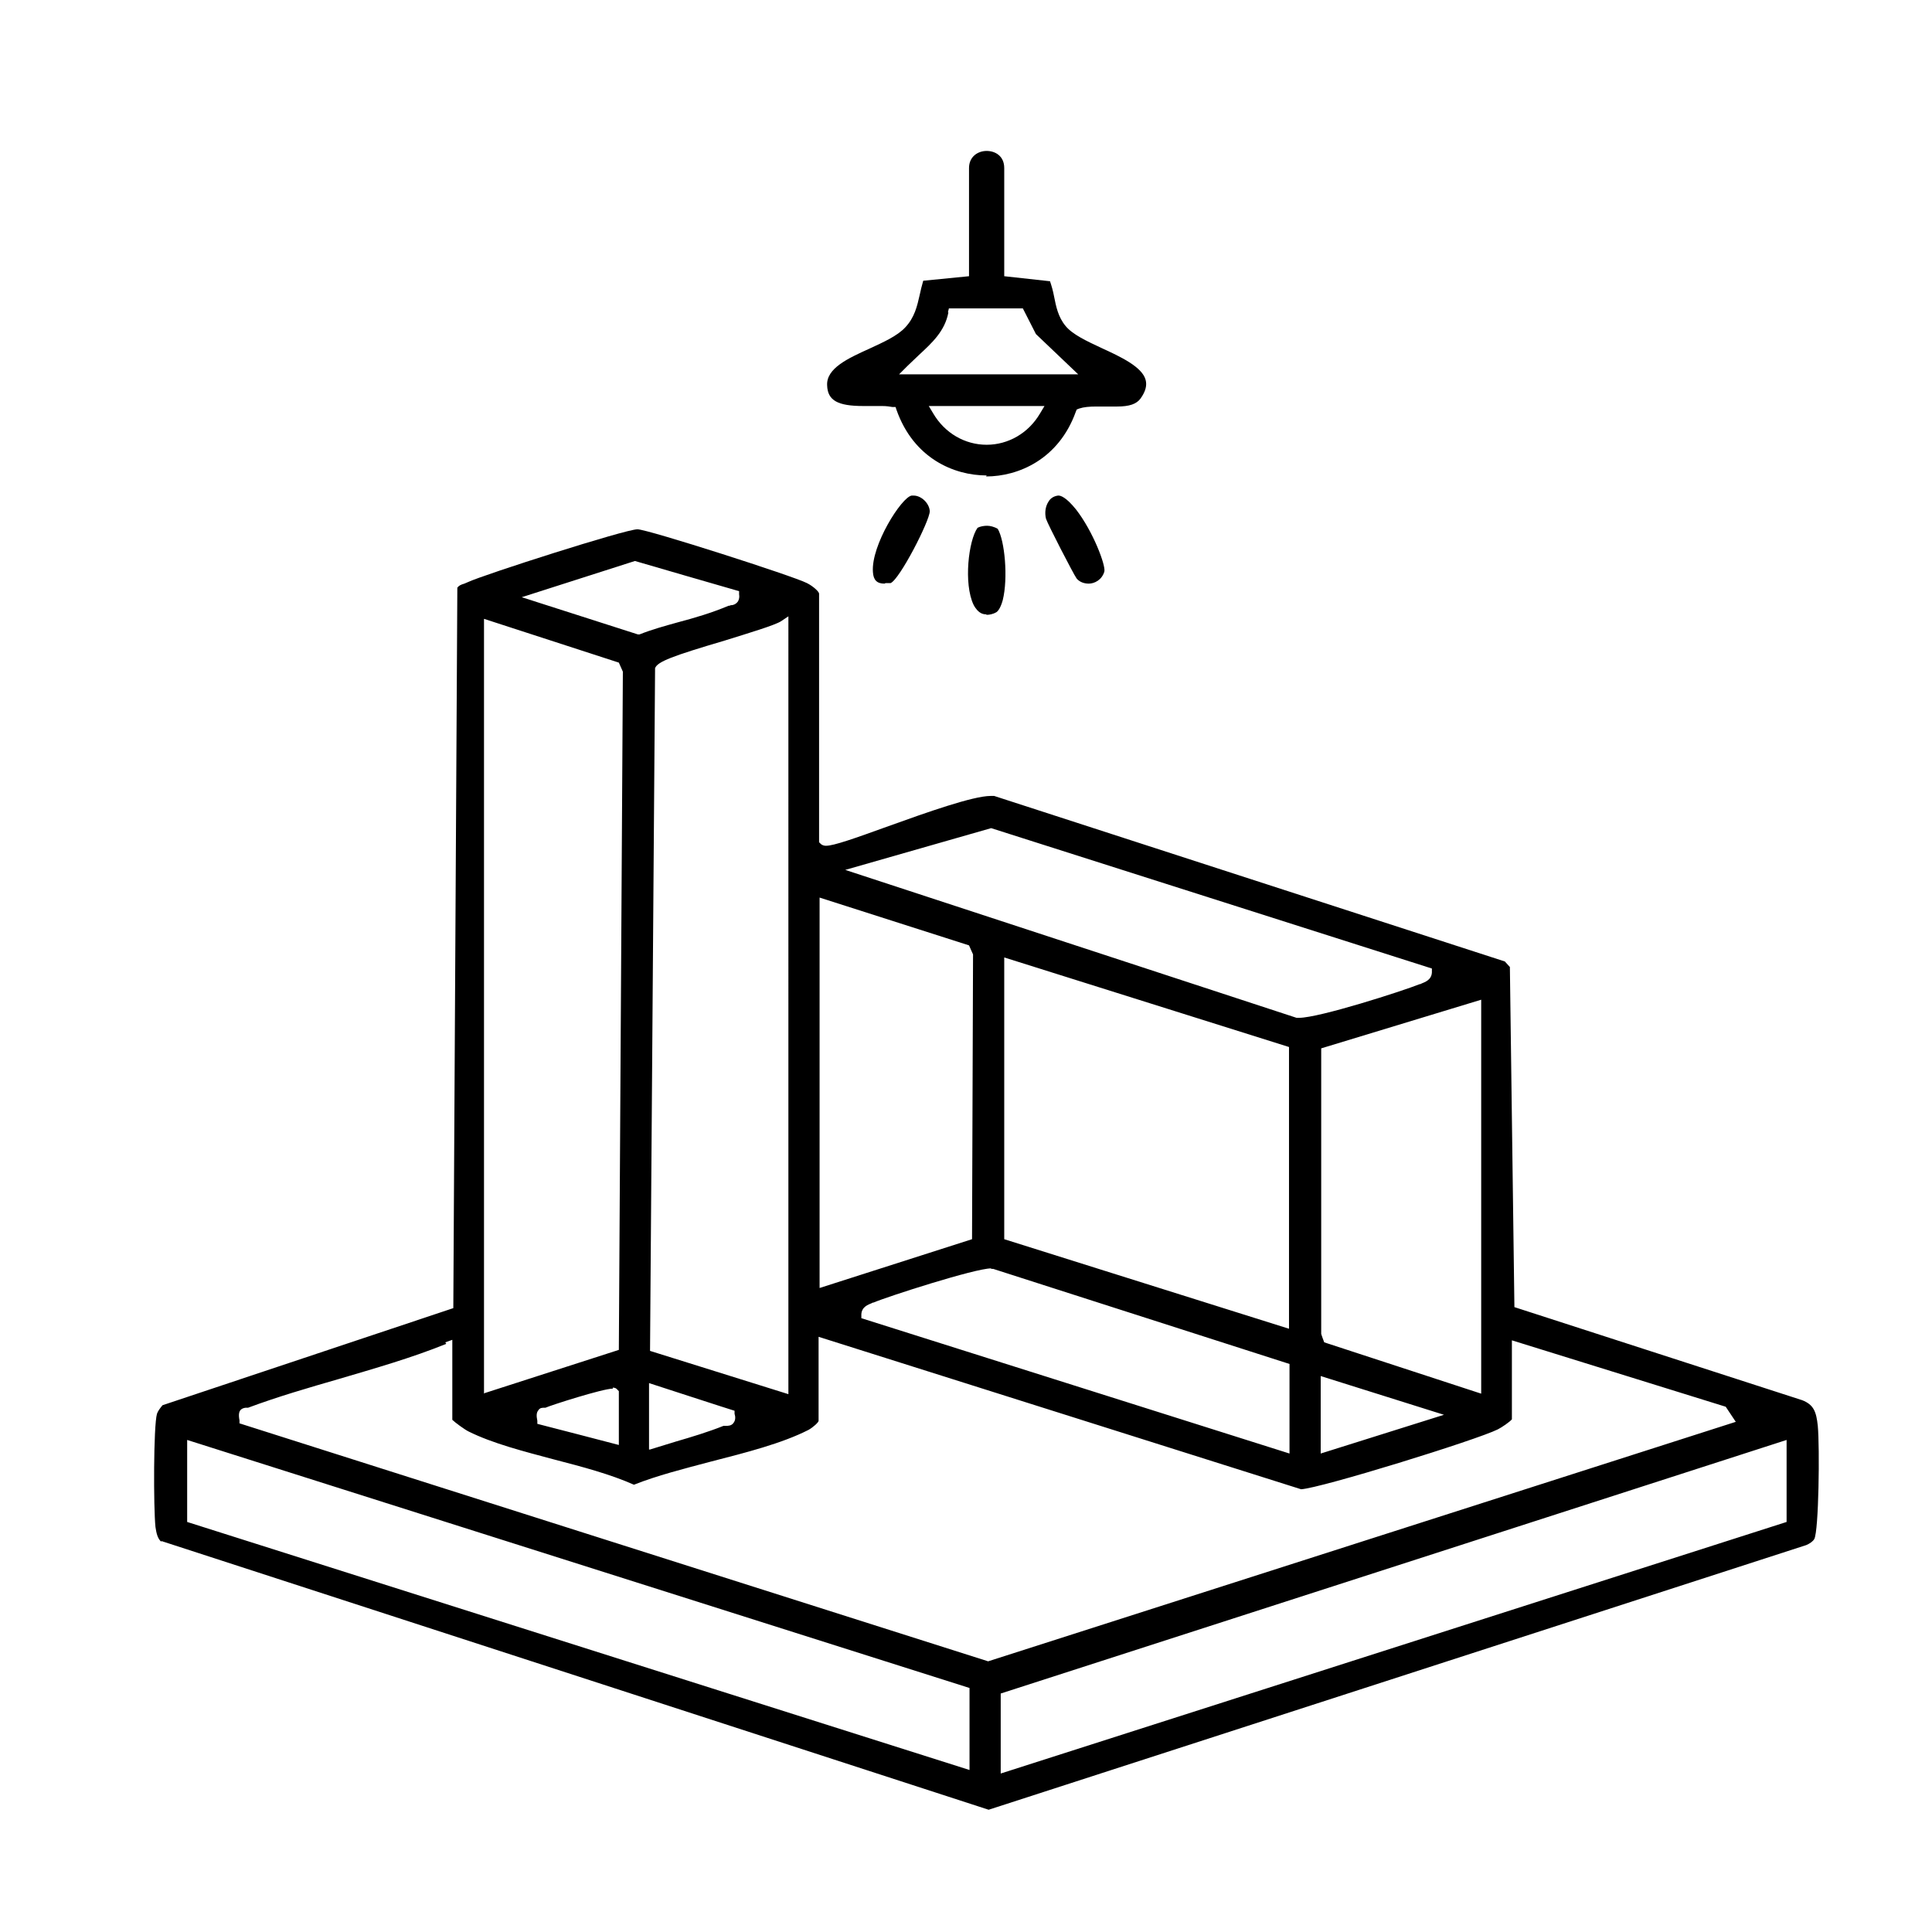 <svg xmlns="http://www.w3.org/2000/svg" id="Layer_1" data-name="Layer 1" viewBox="0 0 384 384"><path d="M32,306.4c-.7-.7-.9-1.6-1.1-2.9-.4-3.8-.4-20.1.3-22.5.2-.6.7-1.2,1.1-1.7l57.8-19.3.8-143.2c.3-.4.7-.6,1.4-.8.2-.1.5-.2.7-.3,3.2-1.5,31.3-10.5,33.7-10.5,2,0,31,9.3,33.7,10.7,1.2.6,2.4,1.7,2.4,2.1v49.4s.3.3.3.3c.4.4.9.4,1.1.4h0c1.5,0,5.5-1.4,12.4-3.9,7.5-2.7,16.8-6,20.3-6s.6,0,.7,0l101.5,32.9,1,1.1.9,67.6,57.2,18.5c2.3.9,2.8,2.3,3.1,5.1.4,4.3.2,20.9-.7,22.5-.3.5-.9.9-1.6,1.2l-162.5,52.6-164.4-53.4ZM198.9,336.6v15.9l156.2-50v-16.3l-156.2,50.4ZM37.2,302.5l155.5,49.3v-16.3l-155.5-49.3v16.3ZM88.7,267.1c-6.9,2.8-14.3,4.9-21.4,7-5.9,1.7-12.1,3.5-18,5.7-.2,0-.3,0-.5,0-1.5.2-1.4,1.4-1.2,2.5v.6c0,0,148.8,47.3,148.8,47.3l148.6-47.6-2-3-42.5-13.2v15.7c-.4.5-2,1.6-2.8,2-4.2,2.1-35.2,11.7-39.1,11.9l-95.9-30.3v16.7c0,.3-1.1,1.3-2,1.8-5.3,2.7-12.4,4.5-19.4,6.3-5.3,1.4-10.8,2.8-15.3,4.6-4.7-2.1-10.4-3.6-15.8-5-6-1.6-12.3-3.2-17.1-5.6-.8-.4-2.7-1.8-3.2-2.3v-15.9l-1.4.5ZM197,252.1c-3.2,0-20.6,5.6-23.4,6.8-.1,0-.2,0-.3.1-.7.3-2,.7-2.1,2.2v.8c0,0,85.1,26.9,85.1,26.9v-17.8l-58.9-18.9h-.1c0,0-.2,0-.3,0ZM262.5,288.9l24.5-7.7-24.5-7.7v15.5ZM129.2,288.1l1.3-.4c1.3-.4,2.6-.8,3.9-1.2,3.1-.9,6.4-1.9,9.4-3.1.1,0,.3,0,.5,0,.4,0,1.1,0,1.5-.6.4-.5.4-1.2.2-1.8v-.6c-.1,0-17-5.5-17-5.5v13.2ZM121.8,276c-2,0-12.3,3.3-13.4,3.8,0,0-.2,0-.3,0-.3,0-.8,0-1.1.5-.4.5-.4,1.1-.2,2.1v.6c.1,0,16.2,4.2,16.2,4.2v-10.7l-.3-.3c-.3-.4-.8-.4-.9-.4ZM262.6,208.3v56.7c-.1,0,.6,1.8.6,1.8l31.2,10.2v-78.3l-31.9,9.7ZM96.3,276.9l26.7-8.6.8-134.8-.8-1.8-26.8-8.7v154ZM155.2,123.5c-1.3.8-6.3,2.3-11.1,3.8-10.5,3.1-13.4,4.2-13.9,5.5v.2c0,0-1,135.5-1,135.5l27.5,8.6V122.5l-1.5,1ZM199.6,246.3l56.6,17.8v-56l-56.6-17.8v56ZM162.9,256l30.3-9.7.2-56.6-.8-1.8-29.7-9.5v77.6ZM168,172.9l89.7,29.4h.1c.1,0,.3,0,.4,0,4,0,20.5-5.3,24-6.7.1,0,.2,0,.3-.1.7-.3,2-.7,2.1-2.2v-.8c0,0-87.6-27.9-87.6-27.9l-29,8.3ZM103.7,118.7l23.1,7.4h.3c2.5-1,5.1-1.7,7.6-2.4,3.4-.9,6.8-1.9,10.1-3.3.1,0,.3,0,.4-.1.5,0,1.1-.2,1.5-.8.2-.4.3-.8.2-1.4v-.6c-.1,0-20.7-6-20.7-6l-22.5,7.2Z"></path><path d="M196.1,94.5c-6.5,0-14.5-3.4-17.9-13l-.2-.6h-.6c-.6-.1-1.2-.2-2.1-.2s-1.2,0-1.8,0c-.6,0-1.3,0-1.9,0-5.1,0-7.1-1.1-7.2-4.1-.2-3.4,4.2-5.4,8.4-7.3,2.8-1.3,5.5-2.5,7.1-4.2,1.9-2,2.4-4.3,2.9-6.5.2-.9.4-1.8.7-2.8l9.1-.9v-21.5c0-2.3,1.8-3.4,3.5-3.4s3.5,1,3.5,3.4v21.5l9.1,1c.3.9.6,1.9.8,3,.4,2,.8,4.1,2.3,5.9,1.4,1.7,4.2,3,7.2,4.4,3.7,1.7,8,3.7,8.7,6.3.3,1.1,0,2.3-1,3.7-.8,1.1-2.2,1.6-4.7,1.6s-1.4,0-2,0c-.7,0-1.4,0-2.1,0-1.4,0-2.5.1-3.4.4l-.5.2-.2.5c-3.4,9.4-11.4,12.8-17.8,12.8h0ZM185.5,82.2c2.3,3.9,6.3,6.2,10.6,6.2s8.3-2.3,10.6-6.2l.9-1.5h-23l.9,1.5ZM188.5,62.1c-.7,3.7-3.2,6-5.9,8.5-.7.7-1.5,1.4-2.2,2.1l-1.7,1.7h35.6l-8.4-8-2.6-5.1h-14.7s-.2.8-.2.8Z"></path><path d="M216.4,116c-.9,0-1.8-.3-2.4-1-.6-.8-5.8-10.9-6.1-11.9-.3-1.2-.1-2.5.5-3.4.4-.7,1.1-1.1,1.9-1.2,0,0,0,0,.1,0,.4,0,1.5.3,3.5,2.8,3.4,4.4,5.9,11.1,5.6,12.3-.5,1.7-2,2.4-3.1,2.4Z"></path><path d="M175.8,116c-1.5,0-2.2-.7-2.3-2.3-.4-5.3,5.7-14.9,7.7-15.2.1,0,.2,0,.4,0,1.5,0,3.1,1.5,3.2,3.1,0,1.9-6,13.6-7.8,14.3-.4,0-.7,0-1,0Z"></path><path d="M196,122.1c-.4,0-1.5,0-2.5-1.9-2-4.2-1-12.8.8-15.3.6-.3,1.3-.4,1.9-.4s1.4.2,2.1.6c1.4,2.3,2.1,9.8,1,14.2-.5,1.8-1.1,2.3-1.3,2.4-.7.4-1.4.5-1.9.5Z"></path></svg>